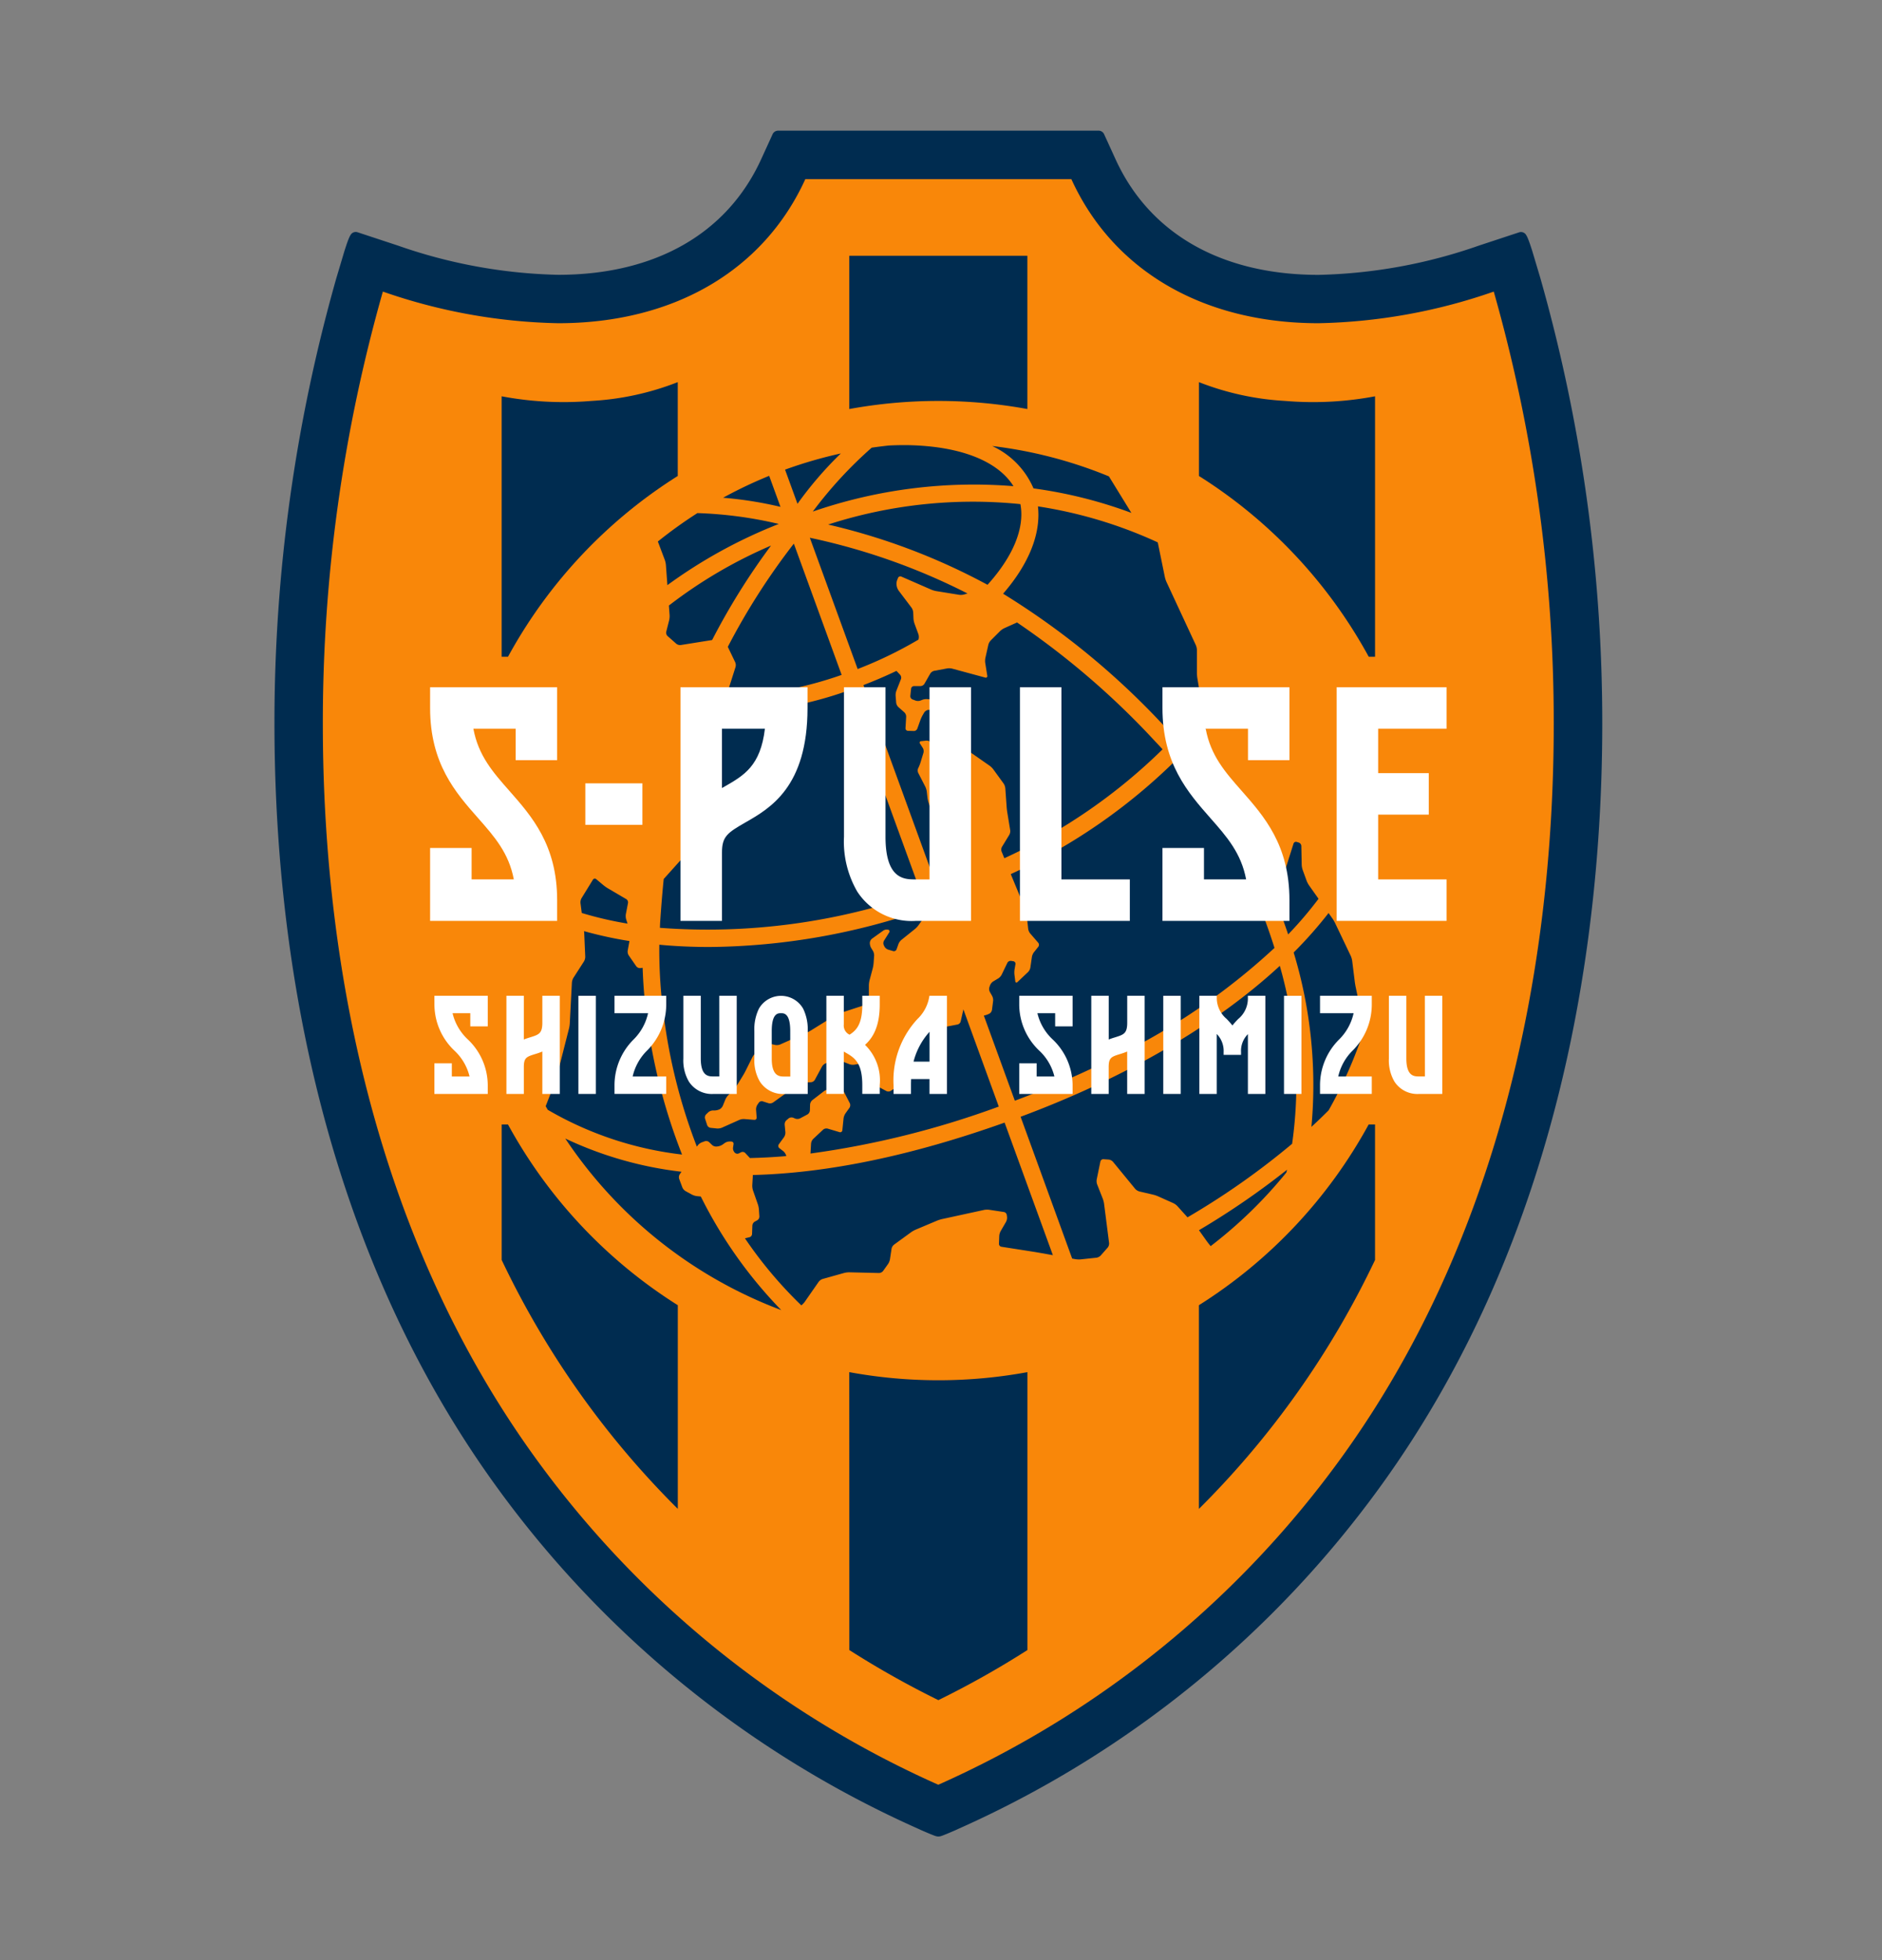 <svg xmlns="http://www.w3.org/2000/svg" xmlns:xlink="http://www.w3.org/1999/xlink" width="192" height="200" viewBox="0 0 192 200">
  <rect x="0" y="0" width="192" height="200" fill="#808080" stroke="none"/>
  <defs>
    <clipPath id="clip-path">
      <rect id="長方形_26053" data-name="長方形 26053" width="135.456" height="174.047" fill="none"/>
    </clipPath>
  </defs>
  <g id="logo_spulse" transform="translate(-240 -1263.569)">
    <rect id="長方形_26048" data-name="長方形 26048" width="192" height="200" transform="translate(240 1263.569)" fill="none"/>
    <g id="グループ_20089" data-name="グループ 20089" transform="translate(268 1276.903)">
      <g id="グループ_20088" data-name="グループ 20088" clip-path="url(#clip-path)">
        <path id="パス_53345" data-name="パス 53345" d="M65.724,173.285l.215.1.2.088.1.043.093.04.091.039.085.037.083.035.077.033.075.032.071.029.067.027.064.027.059.024.056.021.052.021.048.019.088.035.075.027.065.024.056.019.049.015.088.02a.919.919,0,0,0,.3,0l.088-.02.049-.015.056-.019.065-.024.075-.027.088-.035.048-.019.052-.02.056-.023.059-.024.063-.025.068-.028.069-.029.075-.032.079-.033.083-.035.085-.037.089-.037.093-.041.1-.041.2-.089.216-.1a106.716,106.716,0,0,0,43.249-35.171c18.576-25.8,22.475-56.445,22.475-77.609a165.97,165.97,0,0,0-6.308-45.439l-.848-2.843-.217-.657-.1-.279-.093-.239-.043-.1-.04-.092-.021-.041-.019-.04-.02-.036-.019-.035-.019-.032-.017-.029-.019-.028-.009-.012-.008-.012-.009-.012-.009-.012-.009-.009-.007-.011-.009-.011-.009-.009-.009-.009-.009-.009a.606.606,0,0,0-.611-.14l-4.127,1.363a52.835,52.835,0,0,1-16.327,2.979c-9.9,0-17.257-4.2-20.727-11.815L84.64.361A.613.613,0,0,0,84.081,0h-32.7a.617.617,0,0,0-.561.361L49.663,2.892c-3.471,7.62-10.832,11.815-20.728,11.815a52.842,52.842,0,0,1-16.327-2.979L8.481,10.365a.609.609,0,0,0-.612.14l-.008.009-.009.009-.009.009-.008.011-.009.011-.008.009-.009.012-.008.012-.009.012-.009.012-.017.028-.019.029-.019.032-.019.035-.02.036-.019.04-.02.041-.041.092-.044.1-.091.239-.1.279-.217.657-.848,2.843A166.019,166.019,0,0,0,0,60.505c0,21.164,3.9,51.808,22.475,77.609a106.723,106.723,0,0,0,43.249,35.171" fill="#002c50"/>
        <path id="パス_53346" data-name="パス 53346" d="M123.161,15.182a57.557,57.557,0,0,1-17.876,3.228c-11.845,0-20.991-5.417-25.221-14.7H52.923c-4.232,9.288-13.376,14.7-25.223,14.7A57.563,57.563,0,0,1,9.824,15.182,160.84,160.84,0,0,0,3.7,59.27c0,25.9,5.9,52.993,21.544,74.723a101.775,101.775,0,0,0,41.245,33.543,101.78,101.78,0,0,0,41.244-33.543c15.644-21.729,21.544-48.825,21.544-74.723a160.892,160.892,0,0,0-6.12-44.088M102.58,102.141a77.209,77.209,0,0,1-10.667,7.5l-1.037-1.151a1.456,1.456,0,0,0-.416-.3l-1.545-.692a3.431,3.431,0,0,0-.495-.168L87,107a.916.916,0,0,1-.423-.264l-2.271-2.768a.708.708,0,0,0-.428-.221l-.537-.039a.31.31,0,0,0-.315.239l-.376,1.828a1.039,1.039,0,0,0,.043.5l.58,1.476a2.507,2.507,0,0,1,.128.5l.513,4.012a.676.676,0,0,1-.14.459l-.715.813a.777.777,0,0,1-.435.225l-1.6.171a2.19,2.19,0,0,1-.52-.017l-.357-.064L74.887,99.38c10.971-4.089,20.012-9.443,26.443-15.4a43.651,43.651,0,0,1,1.255,18.16m-57.2-.239h-.2a.93.93,0,0,0-.475.152l-.219.159a1.226,1.226,0,0,1-.473.188l-.147.017a.622.622,0,0,1-.449-.149l-.311-.3a.463.463,0,0,0-.436-.093l-.317.116a.986.986,0,0,0-.4.3l-.1.137a56.882,56.882,0,0,1-3.381-13.393l-1.723.227a58.721,58.721,0,0,0,3.592,13.972,35.194,35.194,0,0,1-13.7-4.565c-.069-.123-.143-.244-.211-.368l.955-2.451c.052-.135.124-.36.16-.5l1.264-4.972a3.089,3.089,0,0,0,.079-.517l.217-4.176a1.168,1.168,0,0,1,.155-.483L30.34,83.53a.961.961,0,0,0,.131-.483l-.1-2.291c0-.087-.012-.2-.023-.316a40.709,40.709,0,0,0,4.633,1.009l-.179.985a.737.737,0,0,0,.1.473l.776,1.12a.473.473,0,0,0,.411.183l.236-.029c.04,1.053.1,2.119.208,3.2l1.729-.168a50.057,50.057,0,0,1-.235-5.388q2.448.228,5.047.232a68.092,68.092,0,0,0,22.232-3.912l.124.34-.965,1.357a2.186,2.186,0,0,1-.357.379l-1.389,1.116a1.087,1.087,0,0,0-.293.412l-.195.551a.285.285,0,0,1-.341.175l-.517-.151A.689.689,0,0,1,61,82.017l-.072-.144a.516.516,0,0,1,.021-.457l.529-.84a.18.18,0,0,0-.115-.287h-.011a.649.649,0,0,0-.468.089l-1.159.831a.6.6,0,0,0-.22.416v.04a1.055,1.055,0,0,0,.132.487l.187.305a.954.954,0,0,1,.119.487l-.056.781a3.39,3.39,0,0,1-.087.516l-.324,1.212a2.5,2.5,0,0,0-.069.517v.967a1.353,1.353,0,0,1-.119.5l-.151.3a.715.715,0,0,1-.367.316l-2.3.748a2.582,2.582,0,0,0-.473.219l-2.481,1.54a4.669,4.669,0,0,1-.464.245l-2.7,1.2a.927.927,0,0,1-.5.048l-.633-.147a.557.557,0,0,0-.449.117l-.932.855a1.656,1.656,0,0,0-.311.413l-.7,1.407c-.064.129-.179.336-.255.46l-.613,1a3,3,0,0,1-.32.413l-.6.628a1.627,1.627,0,0,0-.28.435l-.255.627a.809.809,0,0,1-.333.361h-.007a1.3,1.3,0,0,1-.5.116H43.48a.753.753,0,0,0-.452.18l-.227.219a.456.456,0,0,0-.108.431l.215.663a.444.444,0,0,0,.343.277l.661.068a1.17,1.17,0,0,0,.5-.08l1.787-.8a1.222,1.222,0,0,1,.5-.085l1.015.084a.218.218,0,0,0,.243-.24l-.06-.809a.882.882,0,0,1,.128-.479l.151-.224a.372.372,0,0,1,.4-.137l.591.191a.592.592,0,0,0,.464-.072l2.619-1.876a1.026,1.026,0,0,1,.476-.163l.78-.031a.511.511,0,0,0,.387-.241l.736-1.364A.825.825,0,0,1,55,93.925l.852-.332a.778.778,0,0,1,.489,0l1.076.421a1.115,1.115,0,0,0,.5.052l.441-.076a3.8,3.8,0,0,1,.521-.044h.005a.242.242,0,0,1,.245.261l-.007.1a1.244,1.244,0,0,0,.092.5l.431.937a.907.907,0,0,0,.341.364l1.207.649a.476.476,0,0,0,.449-.021l.873-.581a.809.809,0,0,0,.287-.4l.764-2.877a3.184,3.184,0,0,1,.185-.489L64.6,90.7a.528.528,0,0,1,.379-.26l1.689-.159c.144-.013.377-.047.52-.073l1.267-.243a.438.438,0,0,0,.316-.305l.279-1.236,3.609,9.915a91.327,91.327,0,0,1-19.209,4.791l.059-1.023a.808.808,0,0,1,.216-.463l1.012-.948a.536.536,0,0,1,.464-.109l1.209.361a.218.218,0,0,0,.291-.193l.123-1.208a1.254,1.254,0,0,1,.187-.5l.42-.591A.5.5,0,0,0,57.465,98l-.589-1.144a.5.5,0,0,0-.4-.248L55.325,96.6a.931.931,0,0,0-.492.164l-1.2.924a.665.665,0,0,0-.225.441l-.019.615a.53.53,0,0,1-.251.4l-.751.4a.649.649,0,0,1-.495.021l-.209-.089a.5.5,0,0,0-.464.068L51,99.73a.579.579,0,0,0-.184.448l.073.777a.842.842,0,0,1-.136.5l-.536.737a.285.285,0,0,0,.057.389l.4.309a.945.945,0,0,1,.289.432l.019.069q-1.89.16-3.708.2l-.485-.519a.373.373,0,0,0-.415-.073l-.236.119a.368.368,0,0,1-.412-.077l-.04-.045a.631.631,0,0,1-.139-.455l.055-.369a.222.222,0,0,0-.224-.261m14.313-70.8c.58-.087,1.164-.157,1.751-.223.505-.025,1.007-.039,1.5-.039a25.522,25.522,0,0,1,3.164.189c3.943.492,6.747,1.9,8.051,4a50.3,50.3,0,0,0-20.471,2.591,42.867,42.867,0,0,1,6.007-6.519M76.659,37.1a45.6,45.6,0,0,1,12.22,3.673L89.6,44.3a2.7,2.7,0,0,0,.163.5l3,6.456a1.434,1.434,0,0,1,.111.5V54.1a3.8,3.8,0,0,0,.043.521l.381,2.307A29.3,29.3,0,0,1,90.547,60.6c-.219-.239-.437-.477-.657-.707A78.669,78.669,0,0,0,73.1,46.01c2.568-2.956,3.88-6.068,3.555-8.912M73.824,70.14l-.3-1.84c-.024-.143-.051-.377-.061-.521l-.137-1.924a1.1,1.1,0,0,0-.172-.475L72.1,63.929a1.837,1.837,0,0,0-.369-.364l-1.876-1.309a1.5,1.5,0,0,1-.353-.375l-1.537-2.487a.52.52,0,0,0-.4-.221l-.94.008a.254.254,0,0,0-.252.264l.031.785a.168.168,0,0,0,.251.159l.644-.277a.213.213,0,0,1,.3.151l.213.9a.328.328,0,0,1-.18.361l-.831.365a.421.421,0,0,1-.428-.079l-.653-.647A.633.633,0,0,0,65.275,61l-.531.055a.149.149,0,0,0-.121.248l.291.457a.651.651,0,0,1,.064.473l-.309,1.013a4,4,0,0,1-.191.487l-.043.087a.592.592,0,0,0,.005.469l.725,1.415a1.685,1.685,0,0,1,.149.495l.069.609a3.038,3.038,0,0,0,.113.511l.267.8a.583.583,0,0,0,.333.329l.633.207A.43.43,0,0,1,67,69l.135,1.644a3.6,3.6,0,0,1-.007.523l-.195,1.847c-.015.144-.027.38-.025.524l.008,1.169a1.019,1.019,0,0,1-.145.48l-.449.669L58.855,55.332q1.748-.672,3.365-1.447l.377.4a.45.45,0,0,1,.084.435l-.471,1.2a1.326,1.326,0,0,0-.075.505l.057.712a.755.755,0,0,0,.219.435l.62.548a.616.616,0,0,1,.181.436l-.069,1.179A.254.254,0,0,0,63.39,60l.607.019a.383.383,0,0,0,.351-.239l.319-.892a3.489,3.489,0,0,1,.221-.475l.164-.283a.6.6,0,0,1,.393-.26l.783-.1a.2.2,0,0,0,.165-.277l-.153-.4a.475.475,0,0,0-.356-.273l-.507-.056a1.273,1.273,0,0,0-.505.069l-.2.079a.778.778,0,0,1-.489.007l-.331-.124a.358.358,0,0,1-.217-.353l.08-.745a.3.3,0,0,1,.291-.261h.673a.5.5,0,0,0,.393-.228l.6-1.051a.649.649,0,0,1,.388-.276l1.333-.247a1.352,1.352,0,0,1,.512.021l3.369.911a.157.157,0,0,0,.212-.191l-.208-1.3a1.635,1.635,0,0,1,.016-.516l.3-1.336a1.047,1.047,0,0,1,.243-.443l.96-.96a1.7,1.7,0,0,1,.425-.292l1.3-.584A81.575,81.575,0,0,1,88.635,61.1c.245.256.491.52.735.788A56.742,56.742,0,0,1,73.227,73l-.281-.689a.591.591,0,0,1,.037-.468l.745-1.221a.827.827,0,0,0,.1-.484M39.077,48.2l-.072-.984A47.936,47.936,0,0,1,49.423,41.1a69.444,69.444,0,0,0-6.008,9.636l-3.2.511a.631.631,0,0,1-.456-.132l-.893-.789a.479.479,0,0,1-.133-.429l.3-1.183a1.983,1.983,0,0,0,.044-.517M40.611,72.74a.938.938,0,0,0,.2-.457l.181-1.9c.015-.144.047-.379.072-.52l.548-3.067c.025-.143.057-.376.073-.52l.68-6.56a.882.882,0,0,1,.209-.449L43.6,58.2c.272.008.537.024.813.024a40.133,40.133,0,0,0,12.8-2.3l7.5,20.6A64.831,64.831,0,0,1,38.089,80.1c.009-.2.012-.411.027-.612.1-1.484.217-2.937.36-4.368Zm30.9-27.64a64.883,64.883,0,0,0-16.26-6.147,47.927,47.927,0,0,1,19.615-2.084c.469,2.5-.813,5.416-3.355,8.231m-2.047.888-.339.1a1.344,1.344,0,0,1-.511.033l-2.343-.38a2.541,2.541,0,0,1-.5-.147l-3.055-1.333a.254.254,0,0,0-.337.139l-.092.231a1.1,1.1,0,0,0-.055.5l.016.1a1.289,1.289,0,0,0,.2.469l1.312,1.736a1,1,0,0,1,.169.473l.027.625a2.02,2.02,0,0,0,.1.509l.407,1.109a.914.914,0,0,1,.012.5l-.013.043a41.617,41.617,0,0,1-6.2,3L53.384,40.3a65.181,65.181,0,0,1,16.079,5.684m-12.835,8.31a38.659,38.659,0,0,1-11.776,2.188l.952-2.991A.763.763,0,0,0,45.769,53l-.753-1.568A68.956,68.956,0,0,1,51.752,40.9ZM38.851,45.136,38.7,43.068a2.154,2.154,0,0,0-.113-.508l-.708-1.876a45.864,45.864,0,0,1,4.037-2.9,41.8,41.8,0,0,1,8.3,1.108,50.588,50.588,0,0,0-11.363,6.243M34.645,79.226l.14.445a37.038,37.038,0,0,1-4.669-1.084l-.131-1.012a.883.883,0,0,1,.1-.484l1.168-1.9a.22.22,0,0,1,.339-.055l.751.629a3.855,3.855,0,0,0,.428.3l1.887,1.109a.4.4,0,0,1,.176.391l-.221,1.148a1.262,1.262,0,0,0,.029.509M47.223,111.67a.36.36,0,0,0,.265-.321l.032-.877a.514.514,0,0,1,.24-.389l.263-.145a.451.451,0,0,0,.212-.389l-.048-.725a2.291,2.291,0,0,0-.105-.509l-.5-1.431a1.569,1.569,0,0,1-.071-.509l.06-1.053q11.464-.286,25.683-5.347L78.177,113.5l-1.393-.248c-.141-.025-.375-.064-.517-.087l-3.34-.523a.3.3,0,0,1-.249-.3l.029-.8a1.262,1.262,0,0,1,.141-.489l.556-.959a.912.912,0,0,0,.1-.488l-.028-.209a.368.368,0,0,0-.293-.3l-1.508-.228a1.718,1.718,0,0,0-.516.016l-4.3.936a3.67,3.67,0,0,0-.5.159l-2.191.924a2.728,2.728,0,0,0-.455.257l-1.74,1.268a.715.715,0,0,0-.252.413l-.163,1.081a1.3,1.3,0,0,1-.191.475l-.509.716a.556.556,0,0,1-.416.208L57.4,115.25a2.163,2.163,0,0,0-.516.065l-2.195.615a.85.85,0,0,0-.4.285l-1.436,2.063a1.787,1.787,0,0,1-.337.344,43.067,43.067,0,0,1-5.753-6.841Zm53.364-35.125-1.6.673c.691,1.644,1.284,3.289,1.8,4.932a66.6,66.6,0,0,1-15.032,10.5l0-.18-2.209.768v.54c-2.892,1.42-5.985,2.747-9.249,3.963l-3.161-8.683.148-.037a2,2,0,0,0,.453-.183.573.573,0,0,0,.232-.38l.115-.912a.933.933,0,0,0-.1-.491l-.239-.421a.664.664,0,0,1-.043-.477l.071-.2a.85.85,0,0,1,.312-.383l.527-.315a1.031,1.031,0,0,0,.339-.372l.585-1.213a.375.375,0,0,1,.373-.2l.237.037a.259.259,0,0,1,.215.3l-.092.536a2.12,2.12,0,0,0-.012.52l.087.685c.019.144.12.18.224.08l1.084-1.025a.88.88,0,0,0,.228-.441l.159-1.1a1.15,1.15,0,0,1,.2-.465l.455-.571a.332.332,0,0,0-.009-.405l-.824-.953a.978.978,0,0,1-.2-.46L75.492,78.7a2.258,2.258,0,0,0-.129-.5l-1.395-3.373c-.023-.057-.053-.132-.084-.207A58.834,58.834,0,0,0,90.516,63.2q.672.8,1.325,1.644l1.377-1.057q-.742-.968-1.512-1.871,1.093-1.236,2.011-2.491l.015.081a3.817,3.817,0,0,1,.04.523l-.02,2.813a1.031,1.031,0,0,0,.143.483l1.948,2.965a2.13,2.13,0,0,0,.348.387l2.555,2.1a1.477,1.477,0,0,1,.317.4l2.551,5.269c.063.129.149.123.193-.015l.921-2.921a.265.265,0,0,1,.329-.173l.212.067a.388.388,0,0,1,.256.34l.039,1.943a1.9,1.9,0,0,0,.1.509l.4,1.1a2.422,2.422,0,0,0,.241.463l.976,1.379a39.331,39.331,0,0,1-3.1,3.637c-.467-1.407-.991-2.815-1.583-4.221M83.9,34.045l2.287,3.719a46.4,46.4,0,0,0-9.985-2.5,8.411,8.411,0,0,0-4.217-4.324A45.393,45.393,0,0,1,83.9,34.04M56.544,31.7a37.759,37.759,0,0,0-4.42,5.137L50.855,33.35a45.411,45.411,0,0,1,5.689-1.65m-7.308,2.283,1.152,3.164a39.283,39.283,0,0,0-5.855-.929,45.6,45.6,0,0,1,4.7-2.235M28.435,101.6a37.874,37.874,0,0,0,11.853,3.389l-.179.265a.573.573,0,0,0-.055.464l.325.873a.812.812,0,0,0,.323.372l.657.36a1.589,1.589,0,0,0,.492.153l.409.041a45.986,45.986,0,0,0,8.207,11.588A45.838,45.838,0,0,1,28.435,101.6m65.84,10.979-.124-.153c-.092-.112-.235-.3-.319-.417l-.661-.931c-.024-.035-.059-.079-.091-.121a80.158,80.158,0,0,0,8.989-6.173c-.023.1-.047.188-.071.283a45.973,45.973,0,0,1-7.724,7.513m12.04-13.863c-.559.561-1.139,1.125-1.759,1.693a46.535,46.535,0,0,0-1.812-17.792,42.877,42.877,0,0,0,3.561-4.027l.4.568a3.854,3.854,0,0,1,.265.452l1.6,3.357a1.968,1.968,0,0,1,.144.5l.264,2.125c.019.144.057.377.087.519l.9,4.295a45.455,45.455,0,0,1-3.651,8.312" transform="translate(1.235 1.235)" fill="#f98709"/>
        <path id="パス_53347" data-name="パス 53347" d="M52.85,25.213V9.574H71.016V25.21a50.389,50.389,0,0,0-18.165,0m52.988,25.273h.648V23.912a34.041,34.041,0,0,1-9.035.483l-.281-.02a28.3,28.3,0,0,1-8.649-1.908v9.575a50.209,50.209,0,0,1,17.321,18.445M35.35,32.041V22.466a28.3,28.3,0,0,1-8.65,1.908l-.281.02a34.038,34.038,0,0,1-9.035-.483V50.486h.648A50.188,50.188,0,0,1,35.35,32.041m26.585,92.267h0a50.206,50.206,0,0,1-9.087-.828l.007,28.358a93.652,93.652,0,0,0,9.083,5.109,92.929,92.929,0,0,0,9.083-5.109V123.481a50.174,50.174,0,0,1-9.08.827m-43.907-26.1h-.648v13.825a90.652,90.652,0,0,0,17.969,25.4V116.651A50.2,50.2,0,0,1,18.029,98.207m70.488,18.444v20.785a90.652,90.652,0,0,0,17.969-25.4V98.207h-.648a50.206,50.206,0,0,1-17.321,18.444" transform="translate(5.794 3.191)" fill="#002c50"/>
        <path id="パス_53348" data-name="パス 53348" d="M67.945,44.709c0,5.68,2.605,8.637,4.9,11.245,1.656,1.88,3.129,3.552,3.635,6.243h-4.3V58.991H67.945v7.44H80.9V64.313c0-5.62-2.592-8.561-4.879-11.156-1.673-1.9-3.161-3.588-3.665-6.331H76.67v3.207H80.9V42.592H67.945Z" transform="translate(22.648 14.197)" fill="#fff"/>
        <path id="パス_53349" data-name="パス 53349" d="M92.486,46.826V42.592H81.273V66.43H92.486V62.2H85.507V55.59h5.164V51.356H85.507v-4.53Z" transform="translate(27.091 14.197)" fill="#fff"/>
        <path id="パス_53350" data-name="パス 53350" d="M11.909,44.709c0,5.68,2.6,8.637,4.905,11.245,1.655,1.88,3.128,3.552,3.635,6.243H16.142V58.991H11.909v7.44h12.96V64.313c0-5.62-2.592-8.561-4.879-11.156-1.673-1.9-3.161-3.588-3.665-6.331h4.311v3.207h4.233V42.592H11.909Z" transform="translate(3.97 14.197)" fill="#fff"/>
        <rect id="長方形_26049" data-name="長方形 26049" width="5.821" height="4.233" transform="translate(31.716 66.592)" fill="#fff"/>
        <path id="パス_53351" data-name="パス 53351" d="M61.273,42.592H57.039V66.431H68.251V62.2H61.273Z" transform="translate(19.013 14.197)" fill="#fff"/>
        <path id="パス_53352" data-name="パス 53352" d="M52.3,62.2H50.888c-1.151,0-3.076,0-3.076-4.357V42.593H43.577V57.84a10.165,10.165,0,0,0,1.365,5.619,6.617,6.617,0,0,0,5.945,2.972h5.649V42.593H52.3Z" transform="translate(14.526 14.198)" fill="#fff"/>
        <path id="パス_53353" data-name="パス 53353" d="M31.065,42.592V66.431H35.3V59.467c0-1.639.536-2.017,2.392-3.081,2.523-1.444,6.335-3.627,6.335-11.676V42.592Zm4.521,10.12-.288.165V46.825H39.68c-.445,3.8-2.156,4.777-4.093,5.887" transform="translate(10.355 14.197)" fill="#fff"/>
        <path id="パス_53354" data-name="パス 53354" d="M52.809,66.2H51.027A4.065,4.065,0,0,1,49.8,68.58a9.225,9.225,0,0,0-2.432,6.749v.888h1.779v-.888c0-.22.005-.429.015-.631h1.872v1.519h1.779V66.2Zm-1.772,6.72H49.408a7.179,7.179,0,0,1,1.629-3.04Z" transform="translate(15.791 22.068)" fill="#fff"/>
        <path id="パス_53355" data-name="パス 53355" d="M45.894,66.2h1.779v.889c0,2.232-.68,3.391-1.5,4.119a5.073,5.073,0,0,1,1.5,4.117v.889H45.894v-.889c0-2.351-.819-2.82-1.767-3.363l-.12-.069v4.321H42.229V66.2h1.779v2.925a1.028,1.028,0,0,0,.589,1.047c.7-.448,1.3-1.076,1.3-3.083Z" transform="translate(14.076 22.068)" fill="#fff"/>
        <rect id="長方形_26050" data-name="長方形 26050" width="1.779" height="10.015" transform="translate(31.009 88.271)" fill="#fff"/>
        <path id="パス_53356" data-name="パス 53356" d="M21.413,66.2h1.779V76.218H21.413V71.891a6.97,6.97,0,0,1-.72.253c-.873.272-1.168.363-1.168,1.321v2.752H17.748V66.2h1.777v4.464c.228-.092.448-.161.641-.22.881-.275,1.247-.388,1.247-1.492Z" transform="translate(5.916 22.068)" fill="#fff"/>
        <path id="パス_53357" data-name="パス 53357" d="M12.237,66.2h5.444v3.125H15.9V67.982H14.092a5.336,5.336,0,0,0,1.54,2.659,6.464,6.464,0,0,1,2.049,4.688v.889H12.237V73.091h1.779v1.348h1.809A5.325,5.325,0,0,0,14.3,71.816a6.507,6.507,0,0,1-2.06-4.724Z" transform="translate(4.079 22.068)" fill="#fff"/>
        <path id="パス_53358" data-name="パス 53358" d="M34.951,66.2H36.73V76.218H34.357a2.783,2.783,0,0,1-2.5-1.249,4.275,4.275,0,0,1-.572-2.36V66.2h1.779v6.4c0,1.831.808,1.831,1.292,1.831h.6Z" transform="translate(10.429 22.068)" fill="#fff"/>
        <path id="パス_53359" data-name="パス 53359" d="M41.693,67.51a2.6,2.6,0,0,0-4.505,0,4.806,4.806,0,0,0-.469,2.3v2.8a4.275,4.275,0,0,0,.572,2.36,2.78,2.78,0,0,0,2.5,1.249h2.373V69.812a4.821,4.821,0,0,0-.469-2.3m-1.309,6.929h-.6c-.484,0-1.293,0-1.293-1.831v-2.8c0-1.831.637-1.831.943-1.831s.944,0,.944,1.831Z" transform="translate(12.239 22.068)" fill="#fff"/>
        <path id="パス_53360" data-name="パス 53360" d="M29.331,71.8a5.391,5.391,0,0,0-1.461,2.637h3.424v1.779H26.018v-.889a6.585,6.585,0,0,1,1.952-4.671,5.408,5.408,0,0,0,1.472-2.676H26.018V66.2h5.276v.888A6.63,6.63,0,0,1,29.331,71.8" transform="translate(8.673 22.068)" fill="#fff"/>
        <rect id="長方形_26051" data-name="長方形 26051" width="1.779" height="10.015" transform="translate(90.676 88.271)" fill="#fff"/>
        <path id="パス_53361" data-name="パス 53361" d="M66.162,66.2h1.779V76.218H66.162V71.891a6.864,6.864,0,0,1-.72.253c-.873.272-1.167.363-1.167,1.321v2.752H62.5V66.2h1.779v4.464c.227-.092.447-.161.64-.22.881-.275,1.247-.388,1.247-1.492V66.2Z" transform="translate(20.832 22.068)" fill="#fff"/>
        <path id="パス_53362" data-name="パス 53362" d="M56.986,66.2H62.43v3.125H60.651V67.982h-1.81a5.336,5.336,0,0,0,1.54,2.659,6.464,6.464,0,0,1,2.049,4.688v.889H56.986V73.091h1.779v1.348h1.809a5.325,5.325,0,0,0-1.528-2.623,6.507,6.507,0,0,1-2.06-4.724Z" transform="translate(18.995 22.068)" fill="#fff"/>
        <rect id="長方形_26052" data-name="長方形 26052" width="1.779" height="10.015" transform="translate(102.992 88.271)" fill="#fff"/>
        <path id="パス_53363" data-name="パス 53363" d="M88.938,66.2h1.777V76.218H88.343a2.782,2.782,0,0,1-2.5-1.249,4.263,4.263,0,0,1-.573-2.36V66.2h1.78v6.4c0,1.831.809,1.831,1.293,1.831h.6Z" transform="translate(28.424 22.068)" fill="#fff"/>
        <path id="パス_53364" data-name="パス 53364" d="M83.317,71.8a5.378,5.378,0,0,0-1.46,2.637H85.28v1.779H80v-.889a6.585,6.585,0,0,1,1.952-4.671,5.41,5.41,0,0,0,1.473-2.676H80V66.2h5.28v.888A6.63,6.63,0,0,1,83.317,71.8" transform="translate(26.668 22.068)" fill="#fff"/>
        <path id="パス_53365" data-name="パス 53365" d="M75.72,66.2H77.5V76.218H75.72v-6.1a2.411,2.411,0,0,0-.7,1.831v.28H73.244v-.28a2.468,2.468,0,0,0-.7-1.849v6.119H70.768V66.2h1.779v.127a2.791,2.791,0,0,0,1.007,2.237c.189.2.392.419.587.668.189-.243.391-.452.577-.649a2.713,2.713,0,0,0,1-2.205Z" transform="translate(23.589 22.068)" fill="#fff"/>
      </g>
    </g>
  </g>
</svg>

